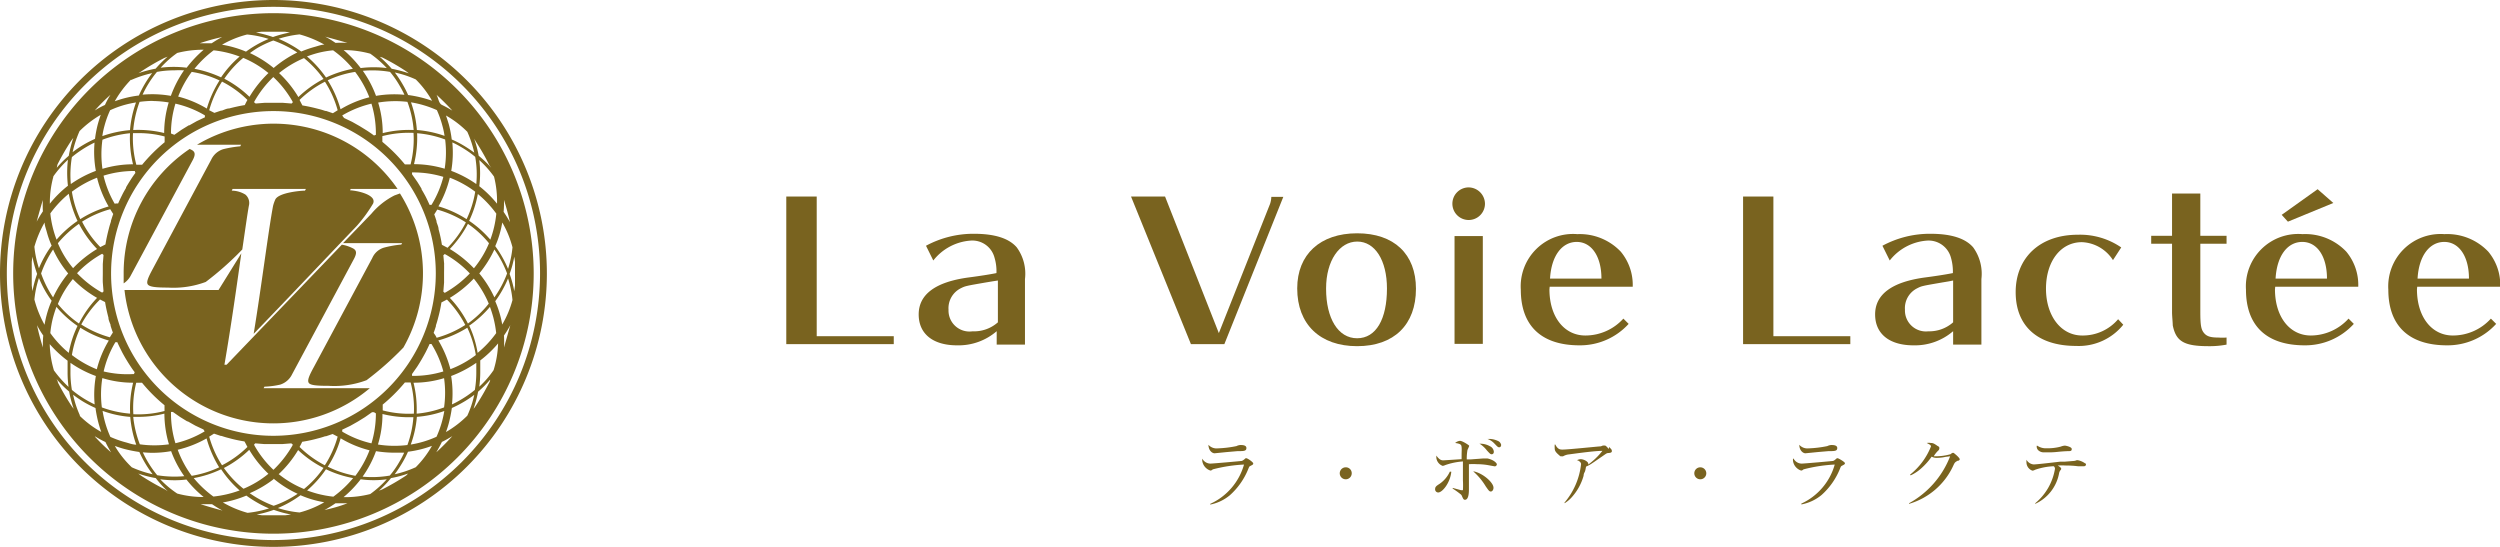 <svg xmlns="http://www.w3.org/2000/svg" viewBox="0 0 208.64 45.64"><defs><style>.cls-1{fill:#79631f;}</style></defs><g id="レイヤー_2" data-name="レイヤー 2"><g id="レイヤー_1-2" data-name="レイヤー 1"><path class="cls-1" d="M101.36,37.83l1-.1.92-.08c.52,0,.74,0,.74-.26s-.38-.25-.51-.25a.83.83,0,0,0-.32.09,9.36,9.36,0,0,1-1.59.19.9.9,0,0,1-.75-.3h0s0,0,0,0C100.87,37.66,101.21,37.83,101.36,37.83Z"/><path class="cls-1" d="M104,38.24a.15.15,0,0,0-.12.07c-.17.14-.22.15-.27.16s-2.38.22-2.6.22a.78.78,0,0,1-.67-.41l0,0s0,0,0,0a.73.73,0,0,0,0,.21,1,1,0,0,0,.67.78c.06,0,.08,0,.21-.1a12.62,12.62,0,0,1,2.6-.4A5.11,5.11,0,0,1,101,42.05a0,0,0,0,0,0,.06v0a.07.07,0,0,0,0,0h0a3.66,3.66,0,0,0,1.64-.78,5.87,5.87,0,0,0,1.54-2.2c.08-.2.08-.2.2-.26h0c.18-.09.21-.11.21-.2S104.13,38.24,104,38.24Z"/><path class="cls-1" d="M112.31,39a.5.5,0,1,0,.5.5A.49.49,0,0,0,112.31,39Z"/><path class="cls-1" d="M123,39.34a0,0,0,0,0-.05,0,.07.07,0,0,0,0,0A5.28,5.28,0,0,1,124,40.6c.24.34.29.42.42.42s.22-.16.22-.3C124.67,40.31,123.8,39.51,123,39.34Z"/><path class="cls-1" d="M124.09,37.59c.25.27.29.32.4.32s.18-.08.18-.21a.55.55,0,0,0-.33-.46h0a1.61,1.61,0,0,0-.8-.21.05.05,0,0,0-.06,0s0,0,0,0A2.39,2.39,0,0,1,124.09,37.59Z"/><path class="cls-1" d="M121,39.36a0,0,0,0,0,0,0,2.52,2.52,0,0,1-.83,1l0,0c-.26.17-.4.25-.4.45a.26.26,0,0,0,.26.29c.34,0,1-.8,1.09-1.73A0,0,0,0,0,121,39.36Z"/><path class="cls-1" d="M124.11,38.26l-.2,0-.11,0-1.06.08-.33,0v0a4.23,4.23,0,0,1,.06-.79c.13-.28.14-.31.14-.35s-.56-.41-.77-.41a.74.74,0,0,0-.4.18s0,0,0,0,0,0,0,0c.51.07.52.17.54.35s0,.38,0,.65v.35l-1.53.1c-.27,0-.42-.19-.58-.4a0,0,0,0,0,0,0s0,0,0,0v0c0,.06,0,.12,0,.18a.81.81,0,0,0,.53.68.65.65,0,0,0,.2-.06,5.59,5.59,0,0,1,1.49-.31c0,.95,0,1.23,0,1.58a7.33,7.33,0,0,1,0,.82s0,0,0,0l-.1,0h-.06l-.25-.07-.44-.12s0,0,0,0v0a.07.07,0,0,0,0,.06,5.92,5.92,0,0,1,.62.44.37.37,0,0,1,.16.21v0c.1.22.13.28.24.28.33,0,.33-.67.33-.89V41c0-.52,0-1.68,0-2.26a5.11,5.11,0,0,1,.68,0,5.36,5.36,0,0,1,.87.07l.27.05.33.06a.18.18,0,0,0,.18-.2C124.74,38.39,124.17,38.26,124.11,38.26Z"/><path class="cls-1" d="M125.09,36.84a1.77,1.77,0,0,0-.78-.21l-.18,0s0,0,0,0a.05.05,0,0,0,0,0l0,0a1.48,1.48,0,0,1,.61.41l.06.06c.14.15.22.23.31.23s.17-.06.17-.21A.49.49,0,0,0,125.09,36.84Z"/><path class="cls-1" d="M134.26,37.47c-.24-.29-.3-.29-.33-.29s-.05,0-.1,0l-.05,0-.18.07c-.17,0-2.71.27-3.19.27-.19,0-.4,0-.61-.42a0,0,0,0,0-.05,0s0,0,0,0a2.19,2.19,0,0,0,0,.31c0,.19.07.31.29.51s.19.16.27.16a.51.51,0,0,0,.14,0,1.22,1.22,0,0,1,.42-.15c.06,0,2.07-.3,2.79-.3h.07a6.09,6.09,0,0,1-1.18,1.14.23.23,0,0,0,0-.07c0-.18-.38-.38-.64-.38a.82.82,0,0,0-.31.09s0,0,0,0,0,0,0,0l0,0c.11,0,.35.15.35.32a5.93,5.93,0,0,1-1.38,3.21,0,0,0,0,0,0,.06l0,0a.05.05,0,0,0,0,0h0a2.55,2.55,0,0,0,.59-.49,4.5,4.5,0,0,0,1-1.8s0-.16.08-.29.1-.39.13-.48a3.28,3.28,0,0,0,.37-.19c.21-.13.46-.31,1-.68.3-.21.35-.25.45-.26s.33,0,.33-.16-.1-.2-.23-.35Z"/><path class="cls-1" d="M141.9,39a.5.5,0,1,0,.5.5A.5.5,0,0,0,141.9,39Z"/><path class="cls-1" d="M150.67,37.83l1-.1.92-.08c.52,0,.74,0,.74-.26s-.38-.25-.51-.25a.83.83,0,0,0-.32.09,9.49,9.49,0,0,1-1.59.19.9.9,0,0,1-.75-.3h0s0,0,0,0C150.18,37.66,150.52,37.83,150.67,37.83Z"/><path class="cls-1" d="M153.35,38.24a.19.19,0,0,0-.13.07c-.16.14-.21.15-.26.16s-2.38.22-2.6.22a.77.77,0,0,1-.67-.41l-.05,0s0,0,0,0a.73.73,0,0,0,0,.21,1,1,0,0,0,.67.78c.06,0,.08,0,.21-.1a12.62,12.62,0,0,1,2.6-.4,5.1,5.1,0,0,1-2.79,3.26,0,0,0,0,0,0,.06v0a.07.07,0,0,0,.05,0h0a3.71,3.71,0,0,0,1.64-.78,5.87,5.87,0,0,0,1.54-2.2c.08-.2.08-.2.2-.26h0c.17-.09.21-.11.21-.2S153.44,38.24,153.35,38.24Z"/><path class="cls-1" d="M163.11,37.85h0a.16.16,0,0,0-.12-.06s-.09,0-.19.11l0,0a4.53,4.53,0,0,1-1.27.18h-.15a2.26,2.26,0,0,1,.36-.46.27.27,0,0,0,.11-.2c0-.09,0-.13-.16-.21-.32-.23-.41-.24-.55-.24a.86.86,0,0,0-.34,0,0,0,0,0,0,0,0,.08.08,0,0,0,0,0c.25.13.35.18.35.29a5.68,5.68,0,0,1-1.73,2.34.07.07,0,0,0,0,.06l0,0s0,0,.06,0a3.49,3.49,0,0,0,.9-.61,5.58,5.58,0,0,0,.83-.94.8.8,0,0,0,.38.1c.11,0,.45,0,.76-.08l.4-.05A7.61,7.61,0,0,1,159.32,42a0,0,0,0,0,0,.05v0l0,0h0A5.87,5.87,0,0,0,163,38.89c.14-.31.17-.32.38-.44l.06,0c.09-.05.11-.07.11-.13S163.4,38.08,163.11,37.85Z"/><path class="cls-1" d="M170.59,37.75h.08l.39,0c.54,0,.74-.07,1.51-.1h0c.22,0,.33,0,.33-.18s-.51-.28-.57-.28a1.07,1.07,0,0,0-.34.08,4.15,4.15,0,0,1-1.18.14,1.25,1.25,0,0,1-.78-.21s0,0-.05,0a.08.08,0,0,0,0,0,.43.43,0,0,0,.14.39A.66.66,0,0,0,170.59,37.75Z"/><path class="cls-1" d="M174,38.66a1.53,1.53,0,0,0-.58-.25.41.41,0,0,0-.12,0,.64.64,0,0,1-.24.06l-.76.06-.38,0-.6.07c-.6.07-1.43.16-1.6.16a.77.77,0,0,1-.6-.39,0,0,0,0,0,0,0,0,0,0,0,0,0,0,.2.2,0,0,0,0,.07.53.53,0,0,0,0,.13.74.74,0,0,0,.5.71.5.5,0,0,0,.21-.07,5.35,5.35,0,0,1,1.57-.3.28.28,0,0,1,.1.21,4.71,4.71,0,0,1-1.65,2.88s0,0,0,.05v0s0,0,0,0h0a3.5,3.5,0,0,0,2-2.59h0a.87.87,0,0,1,.07-.17l0,0c.07-.08.1-.12.1-.16s0-.11-.29-.28a6.13,6.13,0,0,1,.68,0,8,8,0,0,1,1,.06l.17,0,.35,0c.1,0,.16-.07.16-.19A.25.25,0,0,0,174,38.66Z"/><path class="cls-1" d="M65.62,28.72V16.4h2.54V28.06h6.43v.66Z"/><path class="cls-1" d="M83.18,27.64a4.87,4.87,0,0,1-3.31,1.18c-2,0-3.2-.95-3.2-2.58s1.33-2.71,4.21-3.09c1-.13,1.91-.28,2.28-.36A3.94,3.94,0,0,0,83,21.51a1.91,1.91,0,0,0-2-1.43,4.34,4.34,0,0,0-3.11,1.66l-.61-1.23a8.34,8.34,0,0,1,4-1c1.74,0,2.92.38,3.57,1.13a3.72,3.72,0,0,1,.69,2.65v5.47H83.18Zm-.35-4.16-.6.1c-1.67.29-1.67.29-2.07.49a1.86,1.86,0,0,0-1,1.78,1.75,1.75,0,0,0,2,1.8,3,3,0,0,0,2.12-.75V23.41Z"/><path class="cls-1" d="M102.18,28.72H99.39l-5-12.32h2.84l4.49,11.4L106,17a2.13,2.13,0,0,0,.1-.57h1Z"/><path class="cls-1" d="M118.17,24.1c0,3-1.83,4.79-4.91,4.79s-5-1.81-5-4.82c0-2.84,1.92-4.6,5-4.6S118.17,21.2,118.17,24.1Zm-7.5,0c0,2.47,1,4.13,2.59,4.13s2.49-1.61,2.49-4.15c0-2.36-1-3.92-2.48-3.92S110.67,21.75,110.67,24.07Z"/><path class="cls-1" d="M123.93,17a1.36,1.36,0,1,1-1.36-1.36A1.38,1.38,0,0,1,123.93,17Zm-2.54,11.7v-9h2.36v9Z"/><path class="cls-1" d="M129.31,24.15c0,2.27,1.21,3.85,3,3.85a4.28,4.28,0,0,0,3.17-1.41l.44.44a5.48,5.48,0,0,1-4.1,1.79c-3.18,0-4.9-1.63-4.9-4.65a4.37,4.37,0,0,1,4.72-4.63A4.72,4.72,0,0,1,135.26,21a4.33,4.33,0,0,1,1,2.93h-6.93Zm4.34-.9c0-1.87-.84-3.06-2.06-3.06s-2.12,1.14-2.23,3.06Z"/><path class="cls-1" d="M145.47,28.72V16.4H148V28.06h6.42v.66Z"/><path class="cls-1" d="M163,27.64a4.87,4.87,0,0,1-3.31,1.18c-2,0-3.2-.95-3.2-2.58s1.33-2.71,4.21-3.09c1-.13,1.9-.28,2.28-.36a4.24,4.24,0,0,0-.16-1.28,1.93,1.93,0,0,0-2-1.43,4.34,4.34,0,0,0-3.11,1.66l-.61-1.23a8.34,8.34,0,0,1,4-1c1.74,0,2.92.38,3.57,1.13a3.76,3.76,0,0,1,.69,2.65v5.47H163Zm-.35-4.16-.6.1c-1.68.29-1.68.29-2.07.49a1.85,1.85,0,0,0-1,1.78,1.75,1.75,0,0,0,1.95,1.8A3,3,0,0,0,163,26.9V23.41Z"/><path class="cls-1" d="M176.34,21.71a3.23,3.23,0,0,0-2.59-1.5c-1.78,0-3,1.61-3,3.88S172,28,173.77,28a3.87,3.87,0,0,0,3-1.36l.43.46a4.77,4.77,0,0,1-3.93,1.77c-3.2,0-5.05-1.64-5.05-4.49s2-4.79,5.19-4.79a6.06,6.06,0,0,1,3.62,1.06Z"/><path class="cls-1" d="M183.63,26c0,1.11.06,1.48.29,1.77s.53.4,1.2.4a5.12,5.12,0,0,0,.7,0v.59a7.48,7.48,0,0,1-1.49.13c-2.05,0-2.73-.39-3-1.74,0-.23-.06-.77-.06-1.1V20.34h-1.74v-.66h1.74V16.15h2.36v3.53h2.19v.66h-2.19Z"/><path class="cls-1" d="M189.86,24.15c0,2.27,1.21,3.85,3,3.85A4.27,4.27,0,0,0,196,26.59l.44.44a5.48,5.48,0,0,1-4.1,1.79c-3.18,0-4.9-1.63-4.9-4.65a4.37,4.37,0,0,1,4.72-4.63A4.72,4.72,0,0,1,195.81,21a4.33,4.33,0,0,1,1,2.93h-6.93Zm4.34-.9c0-1.87-.83-3.06-2.06-3.06s-2.12,1.14-2.23,3.06Zm-3.26-4.75-.52-.57,3-2.14,1.31,1.15Z"/><path class="cls-1" d="M201.71,24.15c0,2.27,1.21,3.85,3,3.85a4.28,4.28,0,0,0,3.17-1.41l.44.44a5.48,5.48,0,0,1-4.1,1.79c-3.18,0-4.9-1.63-4.9-4.65A4.37,4.37,0,0,1,204,19.54,4.72,4.72,0,0,1,207.66,21a4.33,4.33,0,0,1,1,2.93h-6.93Zm4.34-.9c0-1.87-.84-3.06-2.06-3.06s-2.12,1.14-2.23,3.06Z"/><path class="cls-1" d="M22.82,1.1A21.72,21.72,0,1,0,44.54,22.82,21.75,21.75,0,0,0,22.82,1.1ZM42.06,16.68c.19.61.36,1.23.5,1.86-.16-.29-.34-.58-.53-.86A8.35,8.35,0,0,0,42.06,16.68Zm-.14,1.89a8.2,8.2,0,0,1,.85,2.07,8.59,8.59,0,0,1-.37,1.8,9.36,9.36,0,0,0-1.07-1.9,7.73,7.73,0,0,0,.42-1.2C41.82,19.09,41.87,18.83,41.92,18.57ZM37.65,31.38a9.55,9.55,0,0,0,2.1-1.1c0,.26,0,.53,0,.8a8.9,8.9,0,0,1-.12,1.46,8.68,8.68,0,0,1-1.21.84,6.7,6.7,0,0,1-.7.37A8.94,8.94,0,0,0,37.65,31.38ZM7.9,33.75A8.89,8.89,0,0,1,6,32.54a8.9,8.9,0,0,1-.12-1.46c0-.27,0-.54,0-.8A9.14,9.14,0,0,0,8,31.38,9,9,0,0,0,7.9,33.75ZM8,14.26a9.26,9.26,0,0,0-2.09,1.1A8.92,8.92,0,0,1,6,13.11,9.33,9.33,0,0,1,7.89,11.9,8.89,8.89,0,0,0,8,14.26Zm29.76-2.37a6.7,6.7,0,0,1,.7.37,8.52,8.52,0,0,1,1.2.83,8.63,8.63,0,0,1,.09,2.27,9.26,9.26,0,0,0-2.09-1.1A8.94,8.94,0,0,0,37.75,11.89ZM22.82,36.37A13.55,13.55,0,1,1,36.37,22.82,13.57,13.57,0,0,1,22.82,36.37Zm8.55-1.87A8.52,8.52,0,0,1,31,37a8.44,8.44,0,0,1-2.34-.92l-.1-.06s0-.11,0-.16l.67-.32h0l.62-.35,0,0,.6-.37,0,0,.6-.42.16,0Zm-3.19,1.94a8.77,8.77,0,0,1-1.07,2.39A8.65,8.65,0,0,1,25,37.3c.08-.14.15-.28.22-.43h0a11.11,11.11,0,0,0,1.3-.28h0a6.13,6.13,0,0,0,.61-.18l.07,0,.56-.19Zm-3.74.67-.05.1a9,9,0,0,1-1.57,2,8.67,8.67,0,0,1-1.57-2l-.05-.1.1-.11h0l.75.06h0l.76,0,.76,0h0l.74-.06Zm-3.79.19a8.65,8.65,0,0,1-2.12,1.53,8.74,8.74,0,0,1-1.07-2.39l.4-.25.57.19.06,0c.2.07.41.13.61.18h0a11.11,11.11,0,0,0,1.3.28h0C20.5,37,20.57,37.16,20.65,37.3ZM17.08,36l-.1.06a8.54,8.54,0,0,1-2.34.93,8.59,8.59,0,0,1-.37-2.5v-.11l.16,0h0l.6.42,0,0,.6.37.05,0,.62.35h0l.68.32ZM11.14,14.27h.12c0,.05,0,.1.05.15h0c-.15.2-.29.4-.42.61l0,0c-.13.2-.25.4-.37.6l0,.05c-.12.2-.24.41-.34.62l0,0c-.11.22-.22.45-.32.68h0l-.16,0L9.57,17a8.54,8.54,0,0,1-.93-2.34A8.59,8.59,0,0,1,11.14,14.27Zm0-3.16.44,0a8.43,8.43,0,0,1,2.16.28c0,.16,0,.32,0,.48a13.92,13.92,0,0,0-1.88,1.88l-.48,0A8.53,8.53,0,0,1,11.1,11.11ZM9.45,17.86c-.07.19-.13.38-.19.57a.14.14,0,0,0,0,.06c-.07.2-.13.41-.18.61v0c-.11.42-.21.86-.28,1.3h0l-.43.22a8.36,8.36,0,0,1-1.52-2.12A8.57,8.57,0,0,1,9.2,17.46C9.28,17.6,9.37,17.73,9.45,17.86Zm-.87,5.72v0l.06.74h0l-.11.1-.1-.05a9,9,0,0,1-2-1.57,8.67,8.67,0,0,1,2-1.57l.1-.05.11.1h0l-.06.75h0c0,.25,0,.5,0,.76S8.57,23.33,8.58,23.58Zm-.48-2.8a9.63,9.63,0,0,0-2,1.6A8.16,8.16,0,0,1,4.83,20.3a9,9,0,0,1,1.76-1.62A9,9,0,0,0,8.1,20.78Zm0,4.08A8.81,8.81,0,0,0,6.59,27a8.28,8.28,0,0,1-1.76-1.63,8.16,8.16,0,0,1,1.25-2.08A9.12,9.12,0,0,0,8.1,24.86Zm.24.13.43.22h0c.07.44.17.88.28,1.3v0c0,.2.11.41.18.61a.25.25,0,0,0,0,.07c.06.19.12.38.19.56h0c-.08.13-.17.26-.25.4a8.77,8.77,0,0,1-2.39-1.07A8.8,8.8,0,0,1,8.34,25Zm1.23,3.67.06-.1.16,0h0c.1.23.21.45.32.67l0,0c.1.21.22.42.34.63l0,0c.12.2.24.4.37.6l0,0c.13.2.27.41.42.6l-.06.16h-.11A8.52,8.52,0,0,1,8.65,31,8.44,8.44,0,0,1,9.57,28.66Zm1.8,3.28.48,0a13.36,13.36,0,0,0,1.88,1.88c0,.16,0,.32,0,.48a8.56,8.56,0,0,1-2.6.27A8.56,8.56,0,0,1,11.37,31.94Zm2.9-20.8a8.52,8.52,0,0,1,.37-2.49A8.51,8.51,0,0,1,17,9.57l.1.06,0,.16-.68.32h0l-.62.35-.05,0-.6.37,0,0-.6.42-.16-.06ZM17.46,9.2a8.74,8.74,0,0,1,1.07-2.39,8.65,8.65,0,0,1,2.12,1.53c-.08.14-.15.28-.22.43h0c-.44.07-.88.17-1.3.28h0c-.2,0-.41.11-.61.18l-.07,0-.56.19Zm3.74-.67.05-.1a8.86,8.86,0,0,1,1.56-2,8.5,8.5,0,0,1,1.58,2l.05.1-.1.11-.74-.06h0l-.76,0-.76,0h0l-.74.06h0ZM25,8.34a8.61,8.61,0,0,1,2.12-1.52A8.71,8.71,0,0,1,28.18,9.2l-.4.25-.56-.19-.07,0a6.13,6.13,0,0,0-.61-.18h0c-.42-.11-.86-.21-1.3-.28h0C25.14,8.62,25.07,8.48,25,8.34Zm3.57,1.29.1-.06A8.76,8.76,0,0,1,31,8.65a8.52,8.52,0,0,1,.37,2.49v.11l-.16.06c-.19-.15-.4-.29-.6-.42l0,0-.6-.37,0,0-.62-.35h0l-.67-.32S28.58,9.68,28.56,9.63Zm8.5,12.43v0L37,21.3a.52.52,0,0,0,.11-.1l.1.05a8.67,8.67,0,0,1,2,1.57,9,9,0,0,1-2,1.57l-.1.05-.11-.1h0l.06-.75h0c0-.25,0-.5,0-.76S37.07,22.31,37.06,22.06Zm-.19-1.63h0a11.11,11.11,0,0,0-.28-1.3v0c0-.2-.11-.41-.17-.61l0-.07c-.06-.19-.12-.37-.19-.56h0c.09-.13.17-.26.25-.4a8.74,8.74,0,0,1,2.39,1.07,8.65,8.65,0,0,1-1.53,2.12ZM36.07,17l-.06.1-.16,0h0c-.1-.23-.21-.46-.32-.68v0c-.11-.21-.23-.42-.35-.62l0-.05c-.12-.2-.24-.4-.37-.6l0,0-.42-.6h0a.75.75,0,0,1,0-.16h.11a8.59,8.59,0,0,1,2.5.37A8.54,8.54,0,0,1,36.07,17Zm-1.8-3.28-.48,0a13.36,13.36,0,0,0-1.88-1.88h0c0-.16,0-.32,0-.48a8.82,8.82,0,0,1,2.6-.27A8.5,8.5,0,0,1,34.27,13.7ZM31.91,33.79a13.84,13.84,0,0,0,1.88-1.87h0l.48,0a8.53,8.53,0,0,1,.27,2.6,8.5,8.5,0,0,1-2.6-.27c0-.16,0-.32,0-.48Zm2.59-2.42h-.11a.75.75,0,0,1,0-.16h0l.42-.6,0,0c.13-.2.25-.4.37-.6l0,0c.12-.21.24-.42.35-.63v0c.11-.22.22-.44.32-.67h0l.16,0,.06.1A8.44,8.44,0,0,1,37,31,8.52,8.52,0,0,1,34.5,31.37Zm1.69-3.59h0c.07-.18.13-.37.19-.56a.25.25,0,0,0,0-.07c.07-.2.13-.41.18-.61v0a11.11,11.11,0,0,0,.28-1.3h0L37.3,25a8.8,8.8,0,0,1,1.53,2.12,8.74,8.74,0,0,1-2.39,1.07C36.36,28,36.28,27.91,36.19,27.78Zm1.35-2.92a9.41,9.41,0,0,0,2-1.61,8.65,8.65,0,0,1,1.25,2.09A8.77,8.77,0,0,1,39.05,27,8.81,8.81,0,0,0,37.54,24.86Zm2-2.48a9.63,9.63,0,0,0-2-1.6,8.93,8.93,0,0,0,1.51-2.1,8.46,8.46,0,0,1,1.76,1.62A8.34,8.34,0,0,1,39.56,22.38Zm-.39-3.94a9.11,9.11,0,0,0,.73-2.25,8.87,8.87,0,0,1,1.54,1.64A8.64,8.64,0,0,1,40.92,20,8.82,8.82,0,0,0,39.17,18.44ZM39.66,16a8.47,8.47,0,0,1-.72,2.29,9,9,0,0,0-2.35-1.07,9.25,9.25,0,0,0,.95-2.39A8.75,8.75,0,0,1,39.66,16Zm-2.55-1.92a9.06,9.06,0,0,0-2.56-.38,9.09,9.09,0,0,0,.26-2.58,8.7,8.7,0,0,1,2.34.52A8.66,8.66,0,0,1,37.11,14.08Zm-2.32-3.23a8.74,8.74,0,0,0-.49-2.31,8.67,8.67,0,0,1,2.16.65,8.35,8.35,0,0,1,.46,1.3,6.44,6.44,0,0,1,.18.85A9.06,9.06,0,0,0,34.79,10.85Zm-.27,0a9.09,9.09,0,0,0-2.58.26,8.65,8.65,0,0,0-.38-2.55A8.69,8.69,0,0,1,34,8.5,8.54,8.54,0,0,1,34.52,10.83ZM31.38,8a8.87,8.87,0,0,0-1.1-2.09A8.63,8.63,0,0,1,32.55,6a7.76,7.76,0,0,1,.83,1.2,6.85,6.85,0,0,1,.37.71A9,9,0,0,0,31.38,8Zm-.56.12a8.77,8.77,0,0,0-2.4,1A9.18,9.18,0,0,0,27.35,6.7,8.47,8.47,0,0,1,29.64,6,8.85,8.85,0,0,1,30.82,8.11ZM27.21,6.47a9.15,9.15,0,0,0-1.59-1.76c.27-.1.54-.19.83-.27A8,8,0,0,1,27.8,4.2a8.62,8.62,0,0,1,1.65,1.54A9.32,9.32,0,0,0,27.21,6.47ZM27,6.59a9.23,9.23,0,0,0-2.1,1.51,9.12,9.12,0,0,0-1.61-2,8.58,8.58,0,0,1,2.08-1.25A8.81,8.81,0,0,1,27,6.59Zm-4.14-.9a9.34,9.34,0,0,0-2-1.26A7.65,7.65,0,0,1,21.49,4a8.78,8.78,0,0,1,1.32-.62,9.3,9.3,0,0,1,2,1A9.31,9.31,0,0,0,22.82,5.69Zm-.44.39a9.56,9.56,0,0,0-1.6,2,8.93,8.93,0,0,0-2.1-1.51A8.46,8.46,0,0,1,20.3,4.83,8.34,8.34,0,0,1,22.38,6.08Zm-3.94.39a9.55,9.55,0,0,0-2.25-.73A8.87,8.87,0,0,1,17.83,4.2,8.74,8.74,0,0,1,20,4.72,8.46,8.46,0,0,0,18.44,6.47Zm-.15.23a9.18,9.18,0,0,0-1.07,2.36,8.93,8.93,0,0,0-2.39-1A8.75,8.75,0,0,1,16,6,8.47,8.47,0,0,1,18.29,6.7ZM14.26,8a8.89,8.89,0,0,0-2.36-.1A8.58,8.58,0,0,1,13.1,6a7.93,7.93,0,0,1,1.46-.13,7.14,7.14,0,0,1,.8,0A9.26,9.26,0,0,0,14.26,8Zm-1.54.43a8.81,8.81,0,0,1,1.36.12,9,9,0,0,0-.38,2.55,9.12,9.12,0,0,0-2.58-.25,8.91,8.91,0,0,1,.53-2.35A9.61,9.61,0,0,1,12.72,8.42Zm-1.87,2.43a9.08,9.08,0,0,0-2.31.5,6.58,6.58,0,0,1,.18-.86,8,8,0,0,1,.47-1.3,8,8,0,0,1,1.3-.47,8.77,8.77,0,0,1,.86-.18A9.08,9.08,0,0,0,10.85,10.85Zm0,.27a9.12,9.12,0,0,0,.25,2.58,8.94,8.94,0,0,0-2.55.38,8.59,8.59,0,0,1,0-2.43A8.91,8.91,0,0,1,10.84,11.12Zm-1.78,6.1A8.89,8.89,0,0,0,6.7,18.29,8.47,8.47,0,0,1,6,16,8.75,8.75,0,0,1,8.1,14.83,8.93,8.93,0,0,0,9.06,17.22ZM6.47,18.44A9.1,9.1,0,0,0,4.72,20a8.64,8.64,0,0,1-.52-2.19,8.87,8.87,0,0,1,1.54-1.64A9.55,9.55,0,0,0,6.47,18.44Zm-.78,4.38a9.24,9.24,0,0,0-1.26,2,8.88,8.88,0,0,1-1-2,8.88,8.88,0,0,1,1-2A8.78,8.78,0,0,0,5.69,22.82ZM4.44,26.45q.12-.43.27-.84A8.89,8.89,0,0,0,6.47,27.2a8.72,8.72,0,0,0-.73,2.25A8.62,8.62,0,0,1,4.2,27.8,8,8,0,0,1,4.44,26.45ZM6,29.63a8.63,8.63,0,0,1,.71-2.28,9.1,9.1,0,0,0,2.37,1.07,8.77,8.77,0,0,0-1,2.4A8.7,8.7,0,0,1,6,29.63Zm2.56,1.93a8.65,8.65,0,0,0,2.55.38,9.12,9.12,0,0,0-.25,2.58A8.75,8.75,0,0,1,8.5,34,8.61,8.61,0,0,1,8.54,31.56Zm2.31,3.23a9.15,9.15,0,0,0,.5,2.32c-.29,0-.57-.11-.86-.19a8.35,8.35,0,0,1-1.3-.46,8.62,8.62,0,0,1-.65-2.17A8.67,8.67,0,0,0,10.85,34.79Zm.27,0,.42,0a8.94,8.94,0,0,0,2.16-.27,9.06,9.06,0,0,0,.38,2.56,8.6,8.6,0,0,1-2.43,0A8.91,8.91,0,0,1,11.12,34.8Zm1.6,3a8.82,8.82,0,0,0,1.54-.14,8.87,8.87,0,0,0,1.1,2.09,9,9,0,0,1-2.26-.08,8.88,8.88,0,0,1-1.2-1.91C12.17,37.77,12.45,37.79,12.72,37.79Zm2.11-.26a9.22,9.22,0,0,0,2.39-.94A9.5,9.5,0,0,0,18.29,39a8.82,8.82,0,0,1-2.29.71A8.63,8.63,0,0,1,14.83,37.53Zm3.61,1.64A8.78,8.78,0,0,0,20,40.93a9.06,9.06,0,0,1-2.19.51,8.87,8.87,0,0,1-1.64-1.54A9.11,9.11,0,0,0,18.44,39.17Zm.24-.12a8.93,8.93,0,0,0,2.1-1.51,9.38,9.38,0,0,0,1.6,2,8.34,8.34,0,0,1-2.08,1.25A8.46,8.46,0,0,1,18.68,39.05Zm4.14.9a8.78,8.78,0,0,0,2,1.26,8.56,8.56,0,0,1-2,1,8.78,8.78,0,0,1-1.32-.62c-.23-.13-.46-.28-.68-.43A9.16,9.16,0,0,0,22.82,40Zm.43-.39a9.18,9.18,0,0,0,1.61-2A8.93,8.93,0,0,0,27,39.05a8.28,8.28,0,0,1-1.63,1.76A8.46,8.46,0,0,1,23.25,39.56Zm3.95-.39a9.11,9.11,0,0,0,2.25.73,9,9,0,0,1-1.65,1.55,9.14,9.14,0,0,1-1.35-.25q-.43-.12-.84-.27A8.89,8.89,0,0,0,27.2,39.17Zm.14-.23a8.58,8.58,0,0,0,1.07-2.36,8.83,8.83,0,0,0,2.41,1,8.85,8.85,0,0,1-1.18,2.13A8.65,8.65,0,0,1,27.34,38.94Zm4-1.29a10,10,0,0,0,1.54.13c.28,0,.56,0,.83,0a6.85,6.85,0,0,1-.37.71,7.76,7.76,0,0,1-.83,1.2,8.63,8.63,0,0,1-2.27.09A8.87,8.87,0,0,0,31.38,37.65Zm.18-.55a8.65,8.65,0,0,0,.38-2.55,9,9,0,0,0,2.18.27h.4A8.54,8.54,0,0,1,34,37.14,8.69,8.69,0,0,1,31.56,37.1Zm3.23-2.31a8.74,8.74,0,0,0,2.31-.49,8.6,8.6,0,0,1-.65,2.15,8.48,8.48,0,0,1-2.15.65A8.74,8.74,0,0,0,34.79,34.79Zm0-.27a9.09,9.09,0,0,0-.26-2.58,8.6,8.6,0,0,0,2.55-.38,8.69,8.69,0,0,1,0,2.44A8.54,8.54,0,0,1,34.81,34.52Zm1.78-6.1A9.18,9.18,0,0,0,39,27.35a8.63,8.63,0,0,1,.71,2.28,8.46,8.46,0,0,1-2.12,1.18A9.25,9.25,0,0,0,36.59,28.42Zm2.58-1.22a8.89,8.89,0,0,0,1.76-1.59q.15.41.27.84a9.14,9.14,0,0,1,.25,1.35,8.67,8.67,0,0,1-1.55,1.65A8.72,8.72,0,0,0,39.17,27.2ZM40,22.82a9.24,9.24,0,0,0,1.26-2c.15.22.3.44.43.67a8.94,8.94,0,0,1,.63,1.33,8.5,8.5,0,0,1-.63,1.33c-.13.23-.28.45-.43.67A9.24,9.24,0,0,0,40,22.82ZM41.48,17A9.11,9.11,0,0,0,40,15.54a8.84,8.84,0,0,0,0-2.18,8.93,8.93,0,0,1,1.23,1.38A8.41,8.41,0,0,1,41.48,17Zm-1.79-5.22a20.42,20.42,0,0,1,1.15,2L41,14a9.38,9.38,0,0,0-1.05-1,9.15,9.15,0,0,0-.38-1.43ZM39,11a9.12,9.12,0,0,1,.58,1.74,10.64,10.64,0,0,0-1-.66,8,8,0,0,0-.88-.44,9.18,9.18,0,0,0-.24-1.25q-.11-.37-.24-.75A8.27,8.27,0,0,1,39,11ZM37.75,9.23c-.28-.17-.57-.33-.86-.47s-.3-.58-.46-.85Q37.12,8.54,37.75,9.23Zm-1.69-.82a9.88,9.88,0,0,0-2-.48,8.11,8.11,0,0,0-.45-.88,9.33,9.33,0,0,0-.66-1,8.55,8.55,0,0,1,1.75.58A8.28,8.28,0,0,1,36.06,8.41ZM31.91,4.8a18.92,18.92,0,0,1,2,1.16l.21.16a10.41,10.41,0,0,0-1.43-.38,9.38,9.38,0,0,0-1-1Zm.37.88a8.83,8.83,0,0,0-2.18,0,9.6,9.6,0,0,0-1.42-1.5,8.37,8.37,0,0,1,2.22.3A8.93,8.93,0,0,1,32.28,5.68ZM29,3.58a8.41,8.41,0,0,0-1,0,7.56,7.56,0,0,0-.86-.52C27.73,3.22,28.35,3.39,29,3.58Zm-1.89.14c-.26,0-.52.1-.77.17a10,10,0,0,0-1.2.41,7.67,7.67,0,0,0-.82-.53,8.86,8.86,0,0,0-1.07-.53A8.59,8.59,0,0,1,25,2.87,9.12,9.12,0,0,1,27.07,3.72ZM21.8,2.65c.34,0,.68,0,1,0s.68,0,1,0l.4.06a9.91,9.91,0,0,0-1.42.38,9.91,9.91,0,0,0-1.42-.38Zm-1.18.23a8.34,8.34,0,0,1,1.8.37,8.66,8.66,0,0,0-1.06.52,9.07,9.07,0,0,0-.83.54,8.93,8.93,0,0,0-2-.58A8.28,8.28,0,0,1,20.62,2.88Zm-2.08.21a9.52,9.52,0,0,0-.87.52c-.33,0-.67,0-1,0A16.75,16.75,0,0,1,18.54,3.09ZM17,4.15a9.6,9.6,0,0,0-1.42,1.5,8.76,8.76,0,0,0-2.17,0,8.09,8.09,0,0,1,1.38-1.23A8.78,8.78,0,0,1,17,4.15ZM11.73,6a19.14,19.14,0,0,1,2-1.17l.26-.1a9.38,9.38,0,0,0-1,1,10.17,10.17,0,0,0-1.44.38Zm-.79.68a9.3,9.3,0,0,1,1.76-.58,9,9,0,0,0-1.11,1.87,9.18,9.18,0,0,0-1.25.24c-.25.07-.51.15-.76.24A8.68,8.68,0,0,1,10.94,6.64ZM9.22,7.91a6.3,6.3,0,0,0-.46.85,6.3,6.3,0,0,0-.85.46A16.19,16.19,0,0,1,9.22,7.91ZM8.41,9.58c-.09.25-.17.51-.24.76a9.18,9.18,0,0,0-.24,1.25A9,9,0,0,0,6.06,12.7a9.3,9.3,0,0,1,.58-1.76A8.68,8.68,0,0,1,8.41,9.58ZM4.8,13.72a20.66,20.66,0,0,1,1.16-2l.16-.21A10.17,10.17,0,0,0,5.74,13a8.68,8.68,0,0,0-1,1A2.49,2.49,0,0,1,4.8,13.72Zm-.35,1a9,9,0,0,1,1.22-1.39,9.27,9.27,0,0,0,0,2.17A9.11,9.11,0,0,0,4.16,17,8.21,8.21,0,0,1,4.45,14.76Zm-.87,1.92a8.35,8.35,0,0,0,0,1,8.55,8.55,0,0,0-.52.86C3.22,17.91,3.39,17.29,3.58,16.68Zm.14,1.89c0,.26.1.52.17.77a7.73,7.73,0,0,0,.42,1.2,8.79,8.79,0,0,0-1.06,1.89,8.48,8.48,0,0,1-.38-1.8A9.12,9.12,0,0,1,3.72,18.57ZM2.65,23.84c0-.34,0-.68,0-1s0-.68,0-1l.06-.42a8.48,8.48,0,0,0,.39,1.44,9,9,0,0,0-.39,1.44ZM3.58,29c-.19-.61-.36-1.23-.49-1.86a7.56,7.56,0,0,0,.52.86A8.35,8.35,0,0,0,3.58,29Zm.14-1.89A9.12,9.12,0,0,1,2.87,25a8.48,8.48,0,0,1,.38-1.8A8.79,8.79,0,0,0,4.31,25.1a8.11,8.11,0,0,0-.42,1.2C3.82,26.55,3.77,26.81,3.72,27.07Zm.43,1.61A9.55,9.55,0,0,0,5.64,30.1c0,.32,0,.65,0,1a9.39,9.39,0,0,0,.08,1.19,9.41,9.41,0,0,1-1.22-1.38A8.29,8.29,0,0,1,4.15,28.68ZM6,33.92a20.22,20.22,0,0,1-1.17-2c0-.1-.07-.2-.11-.29a8.68,8.68,0,0,0,1.05,1.05,10.17,10.17,0,0,0,.38,1.44Zm.68.77a8.36,8.36,0,0,1-.58-1.75,8.79,8.79,0,0,0,1.87,1.11,9.81,9.81,0,0,0,.48,2A8.39,8.39,0,0,1,6.64,34.69Zm1.27,1.74a8.68,8.68,0,0,0,.85.46c.14.29.3.58.47.86Q8.54,37.12,7.91,36.43Zm1.68.8q.38.14.75.24a11.06,11.06,0,0,0,1.25.25,9.24,9.24,0,0,0,1.11,1.86A9,9,0,0,1,11,39,8.27,8.27,0,0,1,9.59,37.23Zm4.13,3.61a20.42,20.42,0,0,1-2-1.15l-.22-.17A9,9,0,0,0,13,39.9,8.68,8.68,0,0,0,14,41ZM13.37,40a9.51,9.51,0,0,0,1.19.08,8.06,8.06,0,0,0,1-.06A9.11,9.11,0,0,0,17,41.48a8.33,8.33,0,0,1-2.21-.29A8.49,8.49,0,0,1,13.37,40Zm3.28,2.08H17l.7,0a9.61,9.61,0,0,0,.87.53Q17.58,42.35,16.65,42.05Zm1.91-.14a8.93,8.93,0,0,0,2-.58,9.07,9.07,0,0,0,.83.54,8.73,8.73,0,0,0,1.06.53,9,9,0,0,1-1.79.37A8.78,8.78,0,0,1,18.56,41.91ZM23.84,43l-1,0-1,0-.42-.06a8.62,8.62,0,0,0,1.43-.39,9,9,0,0,0,1.44.39ZM25,42.77a8.55,8.55,0,0,1-1.81-.37,9,9,0,0,0,1.89-1.07,8.23,8.23,0,0,0,1.21.42c.26.07.51.12.77.17A8.28,8.28,0,0,1,25,42.77Zm2.09-.21A9.45,9.45,0,0,0,28,42l.71,0H29C28.36,42.25,27.74,42.42,27.1,42.56Zm1.58-1.07A9.17,9.17,0,0,0,30.1,40a8,8,0,0,0,2.18,0,8.93,8.93,0,0,1-1.38,1.23A8.37,8.37,0,0,1,28.68,41.49Zm5.22-1.8a20.66,20.66,0,0,1-2,1.16l-.26.1a9.38,9.38,0,0,0,1-1.05,9.15,9.15,0,0,0,1.43-.38Zm.79-.69a8.89,8.89,0,0,1-1.74.58,10.64,10.64,0,0,0,.66-1,8.11,8.11,0,0,0,.45-.88,9,9,0,0,0,2-.49A8.32,8.32,0,0,1,34.69,39Zm1.74-1.27c.16-.27.32-.56.46-.85.3-.14.58-.31.87-.48C37.33,36.86,36.89,37.31,36.43,37.73Zm.8-1.68q.14-.37.24-.75a11.06,11.06,0,0,0,.25-1.25,8.88,8.88,0,0,0,.87-.44,8.52,8.52,0,0,0,1-.66A8.27,8.27,0,0,1,39,34.69,8.6,8.6,0,0,1,37.23,36.05Zm3.62-4.14a20.66,20.66,0,0,1-1.16,2,1.56,1.56,0,0,1-.16.2,9.57,9.57,0,0,0,.38-1.42,9.19,9.19,0,0,0,1-1C40.92,31.74,40.88,31.82,40.85,31.91Zm.34-1A7.93,7.93,0,0,1,40,32.27a9.39,9.39,0,0,0,.08-1.19c0-.33,0-.66,0-1a9.55,9.55,0,0,0,1.49-1.42A8.37,8.37,0,0,1,41.19,30.9ZM42.06,29a8.41,8.41,0,0,0,0-1,9.45,9.45,0,0,0,.53-.86C42.42,27.73,42.25,28.35,42.06,29Zm-.14-1.89c-.05-.26-.1-.52-.17-.77a8.11,8.11,0,0,0-.42-1.2,9.36,9.36,0,0,0,1.07-1.9,8.59,8.59,0,0,1,.37,1.8A8.2,8.2,0,0,1,41.92,27.07Zm1-2.81a9,9,0,0,0-.39-1.44,8.48,8.48,0,0,0,.39-1.44l.06.42q0,.51,0,1t0,1Z"/><path class="cls-1" d="M22.82,0A22.82,22.82,0,1,0,45.64,22.82,22.85,22.85,0,0,0,22.82,0Zm0,45.07A22.25,22.25,0,1,1,45.07,22.82,22.27,22.27,0,0,1,22.82,45.07Z"/><path class="cls-1" d="M20.12,12.08l-.07.13h0a9.37,9.37,0,0,0-1.42.24,1.64,1.64,0,0,0-1,.87l-4.87,9.1c-.39.72-.56,1.11-.43,1.31S12.93,24,14,24a7.72,7.72,0,0,0,3.17-.47,26,26,0,0,0,3.05-2.71c.24-1.63.42-2.93.55-3.65a.92.92,0,0,0-.29-.93,2.23,2.23,0,0,0-1.14-.33h0l.07-.14h6.12l-.08.14h0c-.32,0-2.16.15-2.47.73a3.24,3.24,0,0,0-.19.54c-.2,1.05-.44,2.73-.72,4.68s-.55,3.86-.9,6c2.32-2.4,5.18-5.41,7.08-7.41l1.53-1.6A12.31,12.31,0,0,0,31.13,17a.42.42,0,0,0,0-.39c-.25-.45-1.31-.69-1.92-.73h0l.06-.11h3.91a12.53,12.53,0,0,0-16.74-3.69Z"/><path class="cls-1" d="M33.39,16.14l-.47.17A6.13,6.13,0,0,0,31,17.83l-2.37,2.46h4.93l-.07.12h0a8.49,8.49,0,0,0-1.42.25,1.54,1.54,0,0,0-1,.87l-4.87,9.09c-.4.73-.56,1.11-.44,1.32s.63.26,1.67.26a7.67,7.67,0,0,0,3.16-.47A25.58,25.58,0,0,0,33.67,29h0a12.55,12.55,0,0,0-.3-12.87Z"/><path class="cls-1" d="M10.91,23l5.17-9.63c.24-.45.22-.69-.07-.85l-.18-.09a12.48,12.48,0,0,0-5.51,10.37c0,.29,0,.57,0,.85A1.72,1.72,0,0,0,10.91,23Z"/><path class="cls-1" d="M22,32.4l.07-.13h0a6.9,6.9,0,0,0,1.31-.17,1.66,1.66,0,0,0,1-.87l5.17-9.64c.23-.45.22-.68-.07-.85a3.13,3.13,0,0,0-.95-.32l-4.25,4.43-5.37,5.59h-.18v0c.56-3.25,1.05-6.73,1.41-9.3L18.24,24.2H10.39a12.5,12.5,0,0,0,20.47,8.2Z"/></g></g></svg>